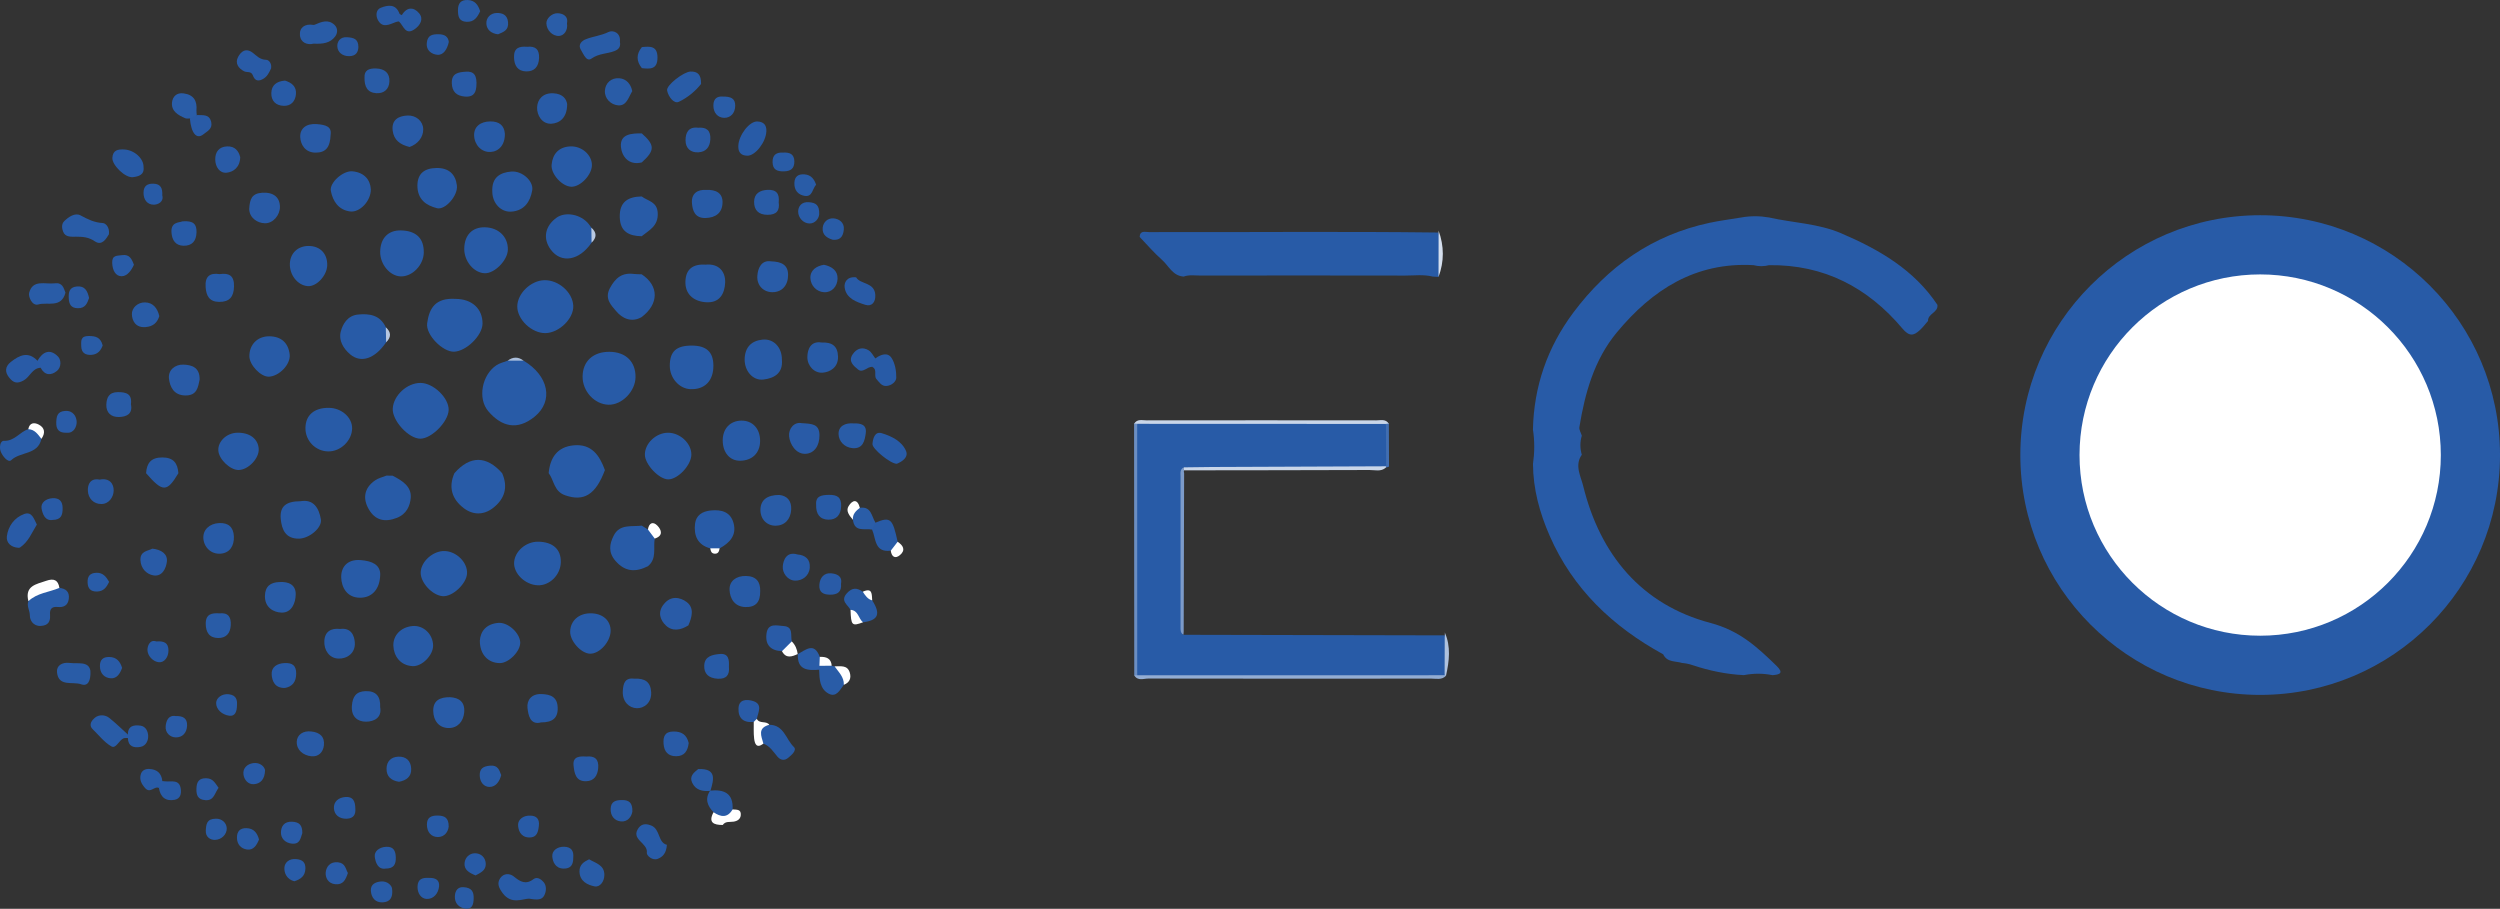 <?xml version="1.0" encoding="UTF-8"?>
<svg id="Layer_1" data-name="Layer 1" xmlns="http://www.w3.org/2000/svg" viewBox="0 0 3134.64 1139.49">
  <rect x="0" y="0" width="3134.64" height="1139.49" fill="#333333" stroke="none"/>
  <defs>
    <style>
      .cls-1 {
        fill: #fff;
      }

      .cls-2 {
        fill: #b9c9e2;
      }

      .cls-3 {
        fill: #295ca7;
      }

      .cls-4 {
        fill: #2a5da8;
      }

      .cls-5 {
        fill: #afc2de;
      }

      .cls-6 {
        fill: #b6c7e1;
      }

      .cls-7 {
        fill: #6b8ec2;
      }

      .cls-8 {
        fill: #295ca8;
      }

      .cls-9 {
        fill: #285ba7;
      }

      .cls-10 {
        fill: #2b5da8;
      }

      .cls-11 {
        fill: #93add3;
      }

      .cls-12 {
        fill: #2a5ca8;
      }

      .cls-13 {
        fill: #c9d6e9;
      }

      .cls-14 {
        fill: #aabedc;
      }

      .cls-15 {
        fill: #416eb1;
      }

      .cls-16 {
        fill: #7c9bca;
      }

      .cls-17 {
        fill: #d5dfee;
      }

      .cls-18 {
        fill: #295ba7;
      }
    </style>
  </defs>
  <path class="cls-9" d="m2198.65,332.47c-72.98-4.07-127.13,30.98-171.4,84.36-28.29,34.11-39.91,75.77-46.93,118.71-.54,3.32,1.96,7.14,3.05,10.73-2.4,7.96-2.37,15.93-.01,23.89-9.4,13.19-1.18,27.29,1.64,38.8,21.18,86.52,73.14,149.26,159.83,172.18,36.53,9.66,58.69,30.43,82.71,53.75,9.46,9.18,3.93,10.97-5.08,11.67-11.98-2.47-23.96-2.37-35.95-.04-22.09-1.11-43.6-5.6-64.47-12.59-4.35-1.46-8.43-2.3-12.82-2.63-8.37-2.66-18.93-.54-23.8-10.87-63.18-34.62-113.21-81.8-142.48-148.88-12.5-28.66-20.62-58.28-20.81-89.76,2.06-14.42,2.17-28.85-.05-43.26,1.17-54.16,18.19-103.04,50.44-146.32,43.35-58.16,99.43-97.61,171.19-112.87,12.99-2.76,26.21-4.44,39.33-6.62,11.71-2.12,23.42-2.06,35.14-.03,30.12,6.83,61.5,7.42,90.53,19.87,47.4,20.34,91.01,45.41,120.51,89.64,1.27,9.76-12.21,10.94-11.75,20.22-3.39,3.85-6.48,8.03-10.24,11.47-7.79,7.14-13.16,8.37-21.84-1.93-43.44-51.57-98.46-80.37-167.21-79.48-6.5,1.69-13.01,1.69-19.51,0Z"/>
  <path class="cls-9" d="m1484.08,346.79c-13.82-.91-18.7-13.62-27.33-21.18-9.95-8.73-18.59-18.97-27.79-28.55.41-8.62,7.14-6.05,11.65-6.04,120.97.29,241.94-.98,362.91.54,4.29,18.54,4.05,37.1.18,55.67-2.42-.14-4.84-.29-7.26-.43-11.49-2.9-23.19-1.24-34.77-1.27-85.47-.18-170.94-.13-256.42-.03-7.06,0-14.25-1.25-21.17,1.3Z"/>
  <path class="cls-9" d="m804.49,397.59c-12.81,7.4-24.53,1.38-31.76-7.27-5.83-6.98-15.14-15.51-8.09-28.84,6.89-13.01,15.31-19.97,30.22-17.99,3.2.42,6.46.31,9.7.44,22.17,14.58,21.49,37.47-.07,53.66Z"/>
  <path class="cls-9" d="m808.58,570.01c-.03-14.12,13.95-27.35,28.96-27.41,15.18-.06,29.48,13.33,29.34,27.49-.12,13.03-16.74,30.87-28.85,30.98-11.6.1-29.42-18.7-29.45-31.06Z"/>
  <path class="cls-9" d="m812.34,709.98c-15.19,7.61-28.53,7.29-40.67-6.77-9.13-10.57-7.57-20.86-2.24-31.52,7.56-15.15,22.57-10.97,35.26-12.64,2.57,1.62,5.14,3.24,7.71,4.85,5.85,1.55,9.79,4.53,8.55,11.4-2.09,11.75,2.96,25.28-8.61,34.68Z"/>
  <path class="cls-9" d="m867.79,433.31c17.98.11,26.54,8.07,26.7,24.82.18,19.18-10.57,30.41-28.55,29.83-14.24-.46-26.16-13.88-26.12-29.39.04-18.04,8.17-25.38,27.97-25.25Z"/>
  <path class="cls-9" d="m884.9,331.82c16.75-1.61,25.01,9.22,24.33,22.78-.65,13.04-6.43,26.2-25.36,24.26-14.98-1.54-24.95-10.6-24.45-25.95.53-16.39,10.37-22.06,25.49-21.09Z"/>
  <path class="cls-9" d="m953.06,553.05c-.11,14.95-9.91,24.56-25.15,24.66-12.93.08-21.78-10.38-21.71-25.66.07-14.52,9.16-24.28,22.95-24.65,14.32-.38,24.03,10.03,23.91,25.65Z"/>
  <path class="cls-9" d="m890.58,687.57c-16.01-4.28-20.83-16.23-19.11-30.81,1.25-10.56,8.93-15.65,19.84-16.72,13.73-1.34,24.89,1.99,28.56,16.23,3.91,15.16-5.16,24.53-17.58,31.31-3.9,2.68-7.8,2.68-11.71,0Z"/>
  <path class="cls-9" d="m980.39,451.2c1.48,16.78-9.55,23.02-23.1,24.69-13.61,1.67-24.23-11.26-23.59-26.35.61-14.41,8.75-22.4,22.47-23.71,14.21-1.37,24.42,10,24.22,25.37Z"/>
  <path class="cls-9" d="m804.53,296.22c-15.82-.36-26.98-5.55-27.44-23.99-.49-19.35,10.53-25.54,27.48-25.92,7.73,5.91,19.53,6.35,20.14,21.05.67,16.16-10.75,21.21-20.18,28.87Z"/>
  <path class="cls-11" d="m1813.07,847.32c-5.27,5.61-12.17,3.55-18.42,3.56-118.27.12-236.55.14-354.82-.08-5.89-.01-13.16,3.43-17.63-3.96,1.88-1.78,4.04-3.12,6.46-4.04,126.06-3.04,252.14-3.38,378.22.11,2.47.9,4.53,2.38,6.19,4.42Z"/>
  <path class="cls-9" d="m953.16,741.41c.2,13.23-5.39,20.14-18.5,19.75-13.96-.42-19.51-11.13-19.91-21.64-.43-11.21,8.58-17.55,20.51-17.34,13.03.23,18.35,7.47,17.9,19.23Z"/>
  <path class="cls-13" d="m1422,531.34c3.88-6.5,10.33-4.25,15.81-4.26,95.94-.13,191.88-.12,287.82,0,5.5,0,11.93-2.13,15.81,4.33-1.96,1.68-4.16,2.95-6.58,3.85-18.61,3.51-37.41,1.67-56.12,1.73-73.75.24-147.49.14-221.24.06-9.67-.01-19.43.82-28.97-1.76-2.42-.91-4.6-2.22-6.54-3.93Z"/>
  <path class="cls-8" d="m966.76,327.68c13.73.38,21.43,4.87,21.4,17.13-.04,12.87-7.51,21.6-19.74,21.56-11.15-.03-19.55-8.43-18.84-20.25.65-10.82,5.7-20.22,17.19-18.44Z"/>
  <path class="cls-7" d="m1422,531.34c1.29-.29,2.58-.26,3.85.08,6.86,7.53,5.85,16.96,5.86,25.94.17,87.79.16,175.58,0,263.36-.02,9,.9,18.4-5.82,25.99l-1.85.15s-1.85-.04-1.85-.04c-.07-105.16-.14-210.33-.21-315.49Z"/>
  <path class="cls-3" d="m976.96,620.6c9.5.88,15.79,6.81,15.06,18.63-.73,11.89-8.06,19.76-19.2,19.94-11.46.19-19.37-8.33-19.35-19.77.03-12.79,8.78-18.76,23.49-18.81Z"/>
  <path class="cls-18" d="m863.08,784.16c-9.28,5.89-19.79,7.91-27.93.33-7.59-7.06-10.98-17.15-2.68-27.07,8.51-10.75,20.05-8.81,28.38-2.67,10.02,7.39,6.78,19.12,2.24,29.41Z"/>
  <path class="cls-9" d="m1029.87,429.44c13.69-.56,20.59,4.58,20.89,17.83.3,13.42-10.02,19.26-19.16,20.01-10.56.87-19.32-8.57-19.29-19.47.03-10.19,4.53-20.48,17.56-18.37Z"/>
  <path class="cls-18" d="m1005.38,530.59c12.76.79,22.07.86,22.13,15.25.05,13.15-6.52,22.74-17.7,23.17-11.7.45-19.47-11.87-20.42-22.08-.84-9.05,6.02-18.36,16-16.34Z"/>
  <path class="cls-9" d="m885.49,238.11c12.39-.5,20.8,3.97,20.47,16.05-.35,12.69-8.49,18.89-21.41,19.2-13.41.32-16.32-9.63-16.96-18.96-.82-12.01,7.31-16.99,17.91-16.28Z"/>
  <path class="cls-9" d="m804.68,203.66c-16.77,4.17-25.16-8.09-26.13-19.66-1.36-16.19,13.57-16.84,26.13-16.77,16.65,14.72,16.65,21.45,0,36.43Z"/>
  <path class="cls-9" d="m964.6,908.8c18.36-.02,20.81,18.23,30.72,27.73,4.33,4.15-2.89,10.28-7.25,13.82-4.69,3.81-9.58,2.76-13.46-1.85-5.13-6.11-9.37-13.15-17.41-16.09-10.33-15.11-8.88-19.72,7.4-23.61Z"/>
  <path class="cls-3" d="m1066.45,764.64c-3.48-6.51-13.33-11.14-4.44-20.94,6.65-7.32,12.7-6.75,19.79-1.78,6.79.52,8.2,6.9,11.82,10.87,10.98,17.14,7.67,25.03-11.54,27.48-9.24-1.18-10.69-10.15-15.63-15.63Z"/>
  <path class="cls-9" d="m1124.5,581.5c-7.63.31-31.05-18.79-30.55-24.79.58-7,2.91-16.22,11.79-13.51,12.15,3.71,25.05,9.92,30.26,22.19,3.4,8.01-4.87,13.42-11.5,16.11Z"/>
  <path class="cls-3" d="m879.05,105.21c-6.53,8.55-16.83,17.27-28.04,22.5-5.94,2.77-13.07-6.44-14.56-14.28-1.26-6.64,20.92-23.54,29.39-23.72,8.78-.19,13.31,3.46,13.21,15.5Z"/>
  <path class="cls-9" d="m960.92,164.49c-.46,13.71-13.91,30.92-23.86,30.74-8.18-.15-11.56-4.42-11.31-12.27.42-13.51,13.91-30.98,23.68-30.65,7.93.27,11.79,4.25,11.5,12.18Z"/>
  <path class="cls-18" d="m1073.46,347.74c5.14,9.06,23.14,5.73,24.04,22.14.48,8.85-4.29,14.95-12.57,12.31-11.05-3.51-23.91-7.9-25.87-21.64-.87-6.15,2.64-14.11,14.4-12.81Z"/>
  <path class="cls-9" d="m1097.69,655.36c19.21-8.21,21.61-4.55,27.82,23.95,1,6.7-2.63,9.85-8.61,11.16-20.74,2.64-18.38-15.21-23.46-26.45-2.21-4.67.53-6.9,4.26-8.65Z"/>
  <path class="cls-12" d="m1033.14,331.99c9.9,2.07,17.38,7.43,17.05,17.47-.31,9.56-7.04,17.44-16.91,16.94-9.51-.48-16.83-8.43-17.15-17.75-.34-9.83,7.5-15.18,17.01-16.66Z"/>
  <path class="cls-9" d="m1000.01,695.24c9.69.79,16.29,5.98,15.3,16.9-.94,10.42-9.7,15.95-18.07,15.91-9.62-.04-16.55-9.67-15.73-18.24.72-7.57,4.67-18.77,18.5-14.57Z"/>
  <path class="cls-9" d="m1097.52,449.37c6.79-4.85,15.39-8.2,20.4-.47,4.43,6.83,6.04,16.51,5.87,24.87-.09,4.53-5.83,9.87-12.53,10.19-6.14.29-8.79-4.83-12.18-8.47-3.95-4.24,1.54-12.02-5.36-15.44-2.2-4.79.39-7.88,3.8-10.67Z"/>
  <path class="cls-3" d="m1070.44,530.88c8.53-.23,16.52,1.28,15.11,12.16-1.22,9.38-3.38,20.02-16.6,18.88-10.13-.87-17.26-8.66-17.52-17.43-.32-10.54,8.67-14.52,19.01-13.61Z"/>
  <path class="cls-18" d="m980.48,816.48c-14.32-.54-21.31-8.08-19.37-22.2,1.87-13.67,13.22-9.77,21.36-9.31,12.71.72,8.5,11.91,10.32,19.26-.05,8.16-3.68,12.71-12.31,12.25Z"/>
  <path class="cls-9" d="m1023.31,632.84c-.77-11.04,6.72-12.18,16.11-12.34,10.22-.17,15.68,2.99,15.26,14.18-.41,10.87-5.72,17.15-16.19,16.92-10.66-.24-15.54-7.28-15.18-18.76Z"/>
  <path class="cls-3" d="m1042.86,834.69c1.13.5,2.31.76,3.55.79,8.56,5.37,18.35,10.12,11.63,23.16-4.88,6.4-9.37,16.27-19.04,11.09-11.2-6-11.62-18.49-11.94-30.01-1.39-2.06-1.21-3.97.55-5.74,5.24-3.28,10.31-2.66,15.25.71Z"/>
  <path class="cls-3" d="m976.38,253.7c1.47,10.42-2.74,15.61-13.88,15.65-11.52.04-17.13-6.04-16.96-16.51.16-9.93,6.89-14.3,16.74-14.79,11.38-.57,15.28,4.99,14.1,15.65Z"/>
  <path class="cls-9" d="m913.96,835.99c1.02,10.21-2.99,15.72-14.27,15.02-10.82-.67-17.24-5.99-16.67-16.8.62-11.73,10.79-13.37,19.48-14.2,11.19-1.07,11.9,7.33,11.46,15.97Z"/>
  <path class="cls-12" d="m875.3,160.14c10.67-.87,15.9,3.45,15.36,14.46-.48,9.92-5.46,15.86-15.05,16.4-9.78.55-16-5.2-16.04-14.99-.04-9.81,3.91-17.34,15.72-15.87Z"/>
  <path class="cls-9" d="m894.66,1018.4c-7.78-8.04-11.14-16.77-4.22-27.1,17.41-1.7,29.26,3.21,28.12,23.6-5.72,16.46-14.01,15.43-23.9,3.5Z"/>
  <path class="cls-18" d="m1054.52,731.81c.91,10.33-4.26,13.96-13.93,13.84-8.65-.1-13.91-3.2-13.24-12.44.64-8.9,5.87-15.15,14.67-14.38,6.28.55,14.51,2.94,12.49,12.97Z"/>
  <path class="cls-4" d="m1027.42,834.87c-.12,1.62-.24,3.23-.36,4.85-14.65,1.21-27.75.34-26.64-19.73l-.2.25c10.02-5.34,20.65-15.62,27.68,3.39,2.61,3.87,2.52,7.62-.49,11.24Z"/>
  <path class="cls-4" d="m905.8,121.07c10.57-.17,16.24,2.23,16.05,11.73-.18,9.21-5.93,15.02-13.76,14.95-7.91-.08-13.55-6.07-13.62-15.29-.07-9.65,5.77-11.8,11.32-11.38Z"/>
  <path class="cls-3" d="m1097.52,449.37c-1.27,3.56-2.53,7.12-3.8,10.67-6.37-.62-11.77,8.28-17.91,3.2-5.43-4.49-12.69-10.09-6.65-19.01,5.05-7.45,12.28-9.72,20.07-4.94,3.5,2.15,5.57,6.65,8.28,10.08Z"/>
  <path class="cls-3" d="m890.74,991.64c-9.6.85-18.43-.63-22.91-10.36-3.68-7.98,2.12-12.59,7.56-16.96,23.27-1.08,19.8,12.84,15.35,27.32Z"/>
  <path class="cls-4" d="m1097.69,655.36c-1.42,2.88-2.84,5.77-4.26,8.65-9.19-1.75-22.08,3.75-23.97-12.25-2.52-8.13-2.14-14.6,8.68-15.03,14.49-2.15,14.61,10.76,19.55,18.63Z"/>
  <path class="cls-3" d="m804.83,85.44c-7.18-8.79-7.12-17.59,0-26.38,10.1-.94,19.58-1.91,19.56,13.2-.02,15.04-9.35,14.29-19.55,13.19Z"/>
  <path class="cls-18" d="m945.1,905.15c-12.87,1.43-19.74-4.64-19.11-17.27.56-11.25,10.23-11.09,17.3-9.18,13.71,3.7,7.41,14.08,5.67,22.6-.59,1.98-1.88,3.26-3.86,3.85Z"/>
  <path class="cls-8" d="m1027.16,268.77c-.41,5.14-5.04,11.59-12.23,11.46-7.73-.15-14.11-7.26-14.14-14.87-.03-6.39,4.04-12.6,13.47-11.83,8.47.68,13.37,3.35,12.9,15.25Z"/>
  <path class="cls-3" d="m1023.26,231.61c-4.74,5.17-4.49,15.54-14.18,14.02-8.45-1.33-13.38-7.07-13.04-16.27.3-8.33,5.13-11.34,12.8-10.72,8.17.66,12.11,6.02,14.43,12.97Z"/>
  <path class="cls-3" d="m981.85,191.32c8.03-.47,14.07,1.62,14.16,11.17.09,8.96-4.7,12.25-13.3,12.38-8.27.12-13.78-2.01-14.02-11.4-.24-9.18,4.61-12.62,13.16-12.15Z"/>
  <path class="cls-3" d="m1044.1,300.6c-6.46-1.96-13.51-5.69-12.56-15.1.7-6.88,6.16-12.06,13.12-11.72,7.53.37,14.05,5.37,13.38,13.52-.52,6.38-2.44,14.39-13.94,13.31Z"/>
  <path class="cls-1" d="m894.66,1018.4c9.03,6.11,17.39,7.61,23.9-3.5,4.84.42,10.95-.58,10.27,7.2-.45,5.03-4.23,7.35-8.95,8.12-4.76.77-10.24-.86-13.68,4.19-11.24-.01-18.54-2.86-11.54-16.01Z"/>
  <path class="cls-1" d="m945.1,905.15c1.29-1.28,2.57-2.57,3.86-3.85,3.18,6.74,11.86,2.04,15.65,7.51-15.12,3.9-10.08,14.12-7.4,23.61-8.67,6.54-10.85.2-11.64-6.45-.82-6.86-.37-13.87-.47-20.81Z"/>
  <path class="cls-1" d="m1058.05,858.64c.37-9.85-6.65-16-11.63-23.16,7.37.23,16.06-2.09,19.08,7.89,2.1,6.94-.25,12.48-7.44,15.28Z"/>
  <path class="cls-1" d="m820.95,675.3c-2.85-3.8-5.7-7.6-8.55-11.4,1.29-8.23,6.3-10.53,11.86-4.84,5.41,5.55,7.44,12.8-3.3,16.24Z"/>
  <path class="cls-1" d="m1078.14,636.73c-4.94,3.83-9.38,7.95-8.68,15.03-4.18-5.05-9.36-10.89-5.42-17.2,4.81-7.73,11.1-9.55,14.11,2.18Z"/>
  <path class="cls-1" d="m1116.9,690.46c2.87-3.72,5.74-7.44,8.61-11.16,6.94,4.56,10.34,10.48,2.91,16.71-6.04,5.06-10.47,2.16-11.52-5.54Z"/>
  <path class="cls-1" d="m980.48,816.48c4.1-4.08,8.2-8.17,12.31-12.25,4.44,4.43,6.67,9.88,7.45,16.01,0,0,.2-.24.2-.24-7.44,3.31-14.81,6.25-19.95-3.51Z"/>
  <path class="cls-17" d="m1803.78,293.16c0-1.34,0-2.68-.01-4.03,7.07,19.37,7.18,38.73-.06,58.08.03-18.02.05-36.04.08-54.06Z"/>
  <path class="cls-15" d="m1737.77,531.55c1.21-.42,2.43-.47,3.67-.15.06,17.9.13,35.8.19,53.7-1.33.42-2.66.83-3.99,1.25-.78-.91-1.56-1.82-2.35-2.72-3.82-17.58-6.82-35.12,2.49-52.07Z"/>
  <path class="cls-1" d="m1066.45,764.64c9.83.59,9.84,11,15.63,15.63-13.85,5.17-15.01,4.01-15.63-15.63Z"/>
  <path class="cls-5" d="m1811.48,796.66c.24-1.24.26-2.49.05-3.73,7.97,17.92,5.55,36.13,1.55,54.39,0,0-1.73-.67-1.73-.67-7.77-16.68-7.86-33.35.13-49.99Z"/>
  <path class="cls-1" d="m1027.42,834.87l.49-11.24c7.96-.34,14.17,1.69,14.95,11.05-5.15.06-10.29.12-15.44.18Z"/>
  <path class="cls-1" d="m1093.63,752.8c-5.88-1.52-8.79-6.26-11.82-10.87,12.55-5.73,11.15,3.69,11.82,10.87Z"/>
  <path class="cls-1" d="m890.58,687.57c3.9,0,7.8,0,11.71,0-.6,3.89-1.84,7.22-6.75,6.62-3.84-.47-4.42-3.58-4.96-6.63Z"/>
  <path class="cls-9" d="m687.96,593.21c1.81-19.49,10.83-32.97,31.53-34.85,22.41-2.04,32.33,12.74,38.98,31.07-11.61,31.07-26.54,39.83-50.05,31.5-13.95-4.94-13.59-18.59-20.46-27.72Z"/>
  <path class="cls-9" d="m569.75,593.33c19.52-22.26,40.21-22.26,59.87,0,7.76,17.66,3.1,32.48-11.6,43.75-11.65,8.93-25.01,8.84-36.56.05-14.69-11.17-19.47-26.08-11.71-43.8Z"/>
  <path class="cls-9" d="m703.18,705c-.37,15.92-14,29.47-29.02,28.86-15.92-.65-30.55-15.02-29.52-29,1.02-13.92,15.08-25.86,30.18-25.64,18.51.27,28.75,9.58,28.37,25.79Z"/>
  <path class="cls-9" d="m557.53,690.93c15.01.44,28.88,14.39,28.08,28.24-.75,12.98-18.4,29.34-30.58,28.35-13.14-1.06-28.06-17.31-27.55-29.99.56-13.74,15.57-27.02,30.05-26.6Z"/>
  <path class="cls-9" d="m484.5,596.34c2.6.04,5.21.07,7.81.11,11.67,6.03,23.91,13.34,22.69,27.8-.83,9.9-5.08,20.29-17.57,25.14-15.4,5.97-27.07,2.63-34.85-10.53-8.08-13.66-6.11-27.1,7.89-36.64,4.1-2.8,9.32-3.96,14.03-5.87Z"/>
  <path class="cls-9" d="m740.16,768.99c15.24-.14,25.63,8.84,25.48,22.03-.15,13.75-14.05,29.06-25.97,28.61-11.26-.42-25.11-16-24.76-27.85.39-13.43,10.62-22.65,25.26-22.79Z"/>
  <path class="cls-9" d="m601.65,803.29c.77-11.87,8.16-20.92,22.91-22.27,12.26-1.12,27.04,12.38,27.71,24.2.63,11.04-14.27,26.3-25.59,26.21-14.62-.12-25.08-10.73-25.03-28.14Z"/>
  <path class="cls-9" d="m543.06,809.39c.15,12.1-13.96,26.59-25.89,25.85-15.67-.98-23.47-13.03-23.95-25.48-.5-12.98,9.26-23.27,23.64-24.77,14.1-1.47,26.02,10.28,26.2,24.4Z"/>
  <path class="cls-9" d="m376.74,628.46c16.33-2.85,23.14,8.4,25.59,22.65,1.83,10.65-14.57,24-27.27,24.27-17.03.36-21.79-11.41-23.04-24.7-1.46-15.55,6.3-22.14,24.73-22.22Z"/>
  <path class="cls-9" d="m476.75,719.55c-.1,19.56-10.63,29.97-25.37,29.91-16.63-.06-23.08-13.35-23.54-25.09-.5-12.6,7.01-23.46,24.34-22.1,15.03,1.18,24.14,6.15,24.57,17.28Z"/>
  <path class="cls-3" d="m74.5,737.11c8.32.97,12.92,5.05,11.73,13.98-1.08,8.12-6.51,10.68-13.72,9.98-7.77-.75-10.35,2.63-9.77,9.97.66,8.27-2.33,13.33-11.73,13.78-9.63.47-13.63-7.54-13.57-12.97.07-6.28-4.25-11.89-1.83-18.08,7.96-17.23,22.51-19.08,38.9-16.67Z"/>
  <path class="cls-9" d="m663.42,1126.78c-7.72-.04-22.17,7.94-33.11-6.86-4.86-6.58-7.53-12.34-3.09-18.86,4.25-6.24,11.81-6.33,17.07-2.03,7.98,6.52,14.88,10.66,24.63,3.28,5.21-3.95,10.81,1.36,13.07,4.23,3.34,4.24,3.18,11.12.29,16.45-2.83,5.23-8.16,5.68-18.87,3.79Z"/>
  <path class="cls-8" d="m564.39,874.18c11.11.67,18.76,5.78,17.65,18.94-.98,11.65-8.33,19.72-19.27,19.73-12.23.02-19.36-9.01-19.56-21.42-.21-13.27,8.46-17.34,21.17-17.25Z"/>
  <path class="cls-3" d="m350.44,729.8c11.36-.7,20.45,3.31,20.35,15.31-.09,11.05-5.2,23.43-17.88,23.01-10.29-.34-21.02-6.73-20.73-20.92.25-12.15,7.03-17.07,18.25-17.39Z"/>
  <path class="cls-9" d="m293.27,672.47c.47,11.87-5.07,20.74-16.39,21.74-12.31,1.08-21.28-8.21-21.91-19.37-.59-10.62,7.7-18.37,19.65-18.98,11.52-.58,18.03,4.85,18.65,16.61Z"/>
  <path class="cls-9" d="m426.4,788.64c13.73-1.88,18.01,8.03,18.52,17.39.71,12.94-9.89,20.32-20.96,19.73-10.93-.58-17.84-10.31-17.3-21.94.56-12.12,8.61-16.51,19.74-15.19Z"/>
  <path class="cls-9" d="m476.66,886.65c2.53,13.14-7.59,18.24-17.78,18.24-10.6,0-18.69-6.31-17.67-19.86.87-11.5,5.29-18.15,17.24-18.43,12.92-.31,18.84,6.26,18.22,20.05Z"/>
  <path class="cls-9" d="m183.18,593.35c.79-12.68,6.13-19.75,20.24-19.78,14.18-.04,19.33,7.24,20.26,19.78-14.4,24.02-19.64,24.02-40.5,0Z"/>
  <path class="cls-9" d="m678.53,905.77c-14.08,3.9-16.22-9.81-17.14-18.22-.99-9.11,4.56-17.8,17.54-17.32,12.02.44,19.89,3.87,20.33,17.16.43,13.18-6.76,18.38-20.73,18.39Z"/>
  <path class="cls-9" d="m795.74,850.95c12.67-.56,20.1,3.9,20.74,17.17.63,13.11-8.98,20.18-18.11,19.88-9.24-.31-18.02-7.89-17.48-21.01.44-10.86,3.1-17.58,14.85-16.03Z"/>
  <path class="cls-18" d="m46.21,657.72c-6.2,9.94-10.5,21.66-21.12,28.76-.49.33-1.24.4-1.86.36-9.17-.48-15.64-6.1-14.62-14.39,1.58-12.77,9.44-23.45,21.72-27.95,9.86-3.61,12.29,6.44,15.87,13.22Z"/>
  <path class="cls-3" d="m160.33,925.36c-1.9.13-4.06-.27-5.67.49-5.66,2.67-9.24,13.22-14.92,10.04-8.97-5.03-15.71-14.04-23.35-21.4-6.33-6.1-.31-12.18,2.72-14.66,4.73-3.87,12.44-4.01,17.88.31,8.16,6.48,15.6,13.85,23.34,20.85,1.04,1.46.99,2.92,0,4.38Z"/>
  <path class="cls-9" d="m836.16,1059.27c-.61,10.72-5.44,15.28-11.47,17.61-6.77,2.62-14.12-4.31-13.66-7.55,1.82-12.67-21.18-16.55-10.17-31.45,4.53-6.13,11.43-4.56,15.64-2.83,11.7,4.8,8.24,21.45,19.67,24.22Z"/>
  <path class="cls-3" d="m113.33,840.78c.79,12.8-3.09,20.23-11.53,17.22-10.59-3.78-28.49,3.62-30.34-15.07-.8-8.09,5.99-12.89,15.79-11.7,10.81,1.31,23.65-2.5,26.08,9.55Z"/>
  <path class="cls-18" d="m191,687.92c11.37,1.18,19.26,6.77,18.26,16.1-.89,8.31-5.75,19.33-16.92,17.42-8.61-1.47-15.74-8.62-16.24-19.03-.55-11.69,9.75-11.58,14.9-14.48Z"/>
  <path class="cls-18" d="m390.5,917.2c10.47,1.07,16.88,6.61,15.62,17.51-.97,8.4-6.72,14.45-15.64,13.55-10.45-1.05-18.81-8.01-18.4-18.3.35-8.76,8.16-14.14,18.41-12.77Z"/>
  <path class="cls-3" d="m275.04,769.05c11.23-1.19,14.94,4.68,14.28,15.17-.64,10.12-6.01,15.86-15.77,15.76-11.11-.12-15.55-7.21-15.59-17.96-.05-12.12,7.54-13.59,17.08-12.97Z"/>
  <path class="cls-18" d="m735.24,948.59c10.44-1.04,15.77,3.22,14.82,14.43-.81,9.59-5.2,16.23-15.14,16.54-13.34.42-14.84-10.75-15.78-19.9-1.16-11.22,7.61-11.62,16.11-11.07Z"/>
  <path class="cls-18" d="m124.95,601.39c11.59-2.41,17.85,4.46,17.58,13.94-.22,7.78-5.69,16.5-15.31,16.63-9.92.13-16.57-7.11-17.03-16.49-.42-8.52,3.43-16.35,14.76-14.08Z"/>
  <path class="cls-18" d="m863.52,931.65c-1.08,9.91-5.4,16.49-15.63,16.56-10.02.07-15.21-5.68-15.87-15.6-.59-8.86,1.32-15.23,12.27-15.41,10.75-.18,16.92,4.43,19.23,14.45Z"/>
  <path class="cls-9" d="m357.36,862.58c-12.95.37-16.05-8.79-16.7-16.41-.81-9.61,6.43-14.34,16.21-14.78,9.43-.43,14.53,2.77,14.52,13.12-.01,10.98-5.33,16.45-14.03,18.07Z"/>
  <path class="cls-3" d="m738.64,1077.42c8.45,4.99,19.15,7.1,19.15,19.61,0,8.4-5.67,15.67-12.23,14.36-8.66-1.73-18.77-6.28-18.97-18.69-.14-8.61,5.62-12.19,12.05-15.28Z"/>
  <path class="cls-9" d="m500.28,980.24c-9.76-1.52-15.79-6.53-15.62-16.55.15-9.06,5.71-14.5,14.54-14.94,9.89-.48,15.94,5.08,16.37,15.03.44,10.23-6.15,14.73-15.29,16.46Z"/>
  <path class="cls-3" d="m792.9,1017.52c-1.04,6.49-5.77,13.13-14.23,12.43-7.85-.65-13.33-6.63-13.01-15.79.33-9.54,6.56-10.96,14.35-11.03,8.6-.08,13.25,3.41,12.89,14.39Z"/>
  <path class="cls-12" d="m379.07,1044.6c-2.23,5.67-2.49,14.5-13.45,13.15-8.07-.99-13.38-6.52-13.34-13.76.05-7.65,3.78-14.2,14.14-13.68,9.06.45,12.74,4.5,12.65,14.29Z"/>
  <path class="cls-9" d="m445.57,1014.8c.31,5.36-1.43,11.52-11.04,11.77-9.1.24-15.32-4.86-15.85-12.96-.55-8.37,5.6-13.65,14.47-14.28,9.25-.65,12.39,4.65,12.42,15.47Z"/>
  <path class="cls-9" d="m562.59,1036.27c-.62,6.69-5.25,13.32-13.68,13.26-8.28-.06-13.47-6.22-13.62-15.23-.15-9.27,5.16-11.84,13.54-11.7,8.13.14,13.81,2.3,13.76,13.67Z"/>
  <path class="cls-12" d="m220.19,897.81c8.76-.18,14.69,2.32,14.4,11.86-.28,9.14-5.76,15.06-14.18,14.93-7.38-.11-13.46-6.1-12.69-14.03.64-6.61,3.26-14.14,12.47-12.76Z"/>
  <path class="cls-18" d="m66,651.93c-9.81,1.58-12.76-8.06-13.88-14.33-1.3-7.29,5.57-12.44,13.56-12.92,8.76-.52,12.93,3.8,12.85,12.89-.07,8.1-1.68,14.19-12.53,14.36Z"/>
  <path class="cls-12" d="m436.21,1094.65c-2.87,8.42-5.87,15.11-16.07,14-9.13-.99-12.21-8.71-11.78-14.39.54-7.13,5.21-14.15,15.48-13.06,9.26.98,9.51,8.55,12.38,13.45Z"/>
  <path class="cls-3" d="m483.26,1089.11c-9.77,1.36-12.46-8.38-13.33-14.66-1-7.21,5.9-12.16,13.95-12.67,9.49-.6,12.21,4.96,12.4,13.36.19,8.38-2.23,13.99-13.02,13.96Z"/>
  <path class="cls-12" d="m274.06,987.82c-5.13,6.88-5.68,16.27-16.51,15.47-9.69-.71-11.45-6.26-11.25-14.39.2-8.49,3.12-13.44,12.59-13.09,8.82.33,11.23,6.98,15.17,12Z"/>
  <path class="cls-3" d="m718.8,1075.01c.07,9.02-2.83,14.33-12.38,14.08-10.33-.27-13.57-9.01-13.93-15.52-.38-6.91,6.16-12.06,14.72-11.88,9.54.2,12.21,5.62,11.6,13.32Z"/>
  <path class="cls-8" d="m160.33,925.36c0-1.46,0-2.92,0-4.38.03-11.02,7.37-12.18,15.7-11.15,7.01.86,9.52,7.72,9.76,12.51.29,5.61-2.33,12.81-9.61,14.14-8.42,1.54-15.49-.42-15.85-11.11Z"/>
  <path class="cls-18" d="m153.09,837.42c-2.46,7.06-6.56,13.62-14.22,13.07-8.05-.58-13.57-6.14-13.59-15.35-.02-8.04,4.05-11.55,11.83-11.38,9.01.19,13.5,5.53,15.99,13.66Z"/>
  <path class="cls-8" d="m369.03,1104.98c-9.1-2.3-12.86-9.95-12.44-17.03.39-6.65,6.06-11.58,14.84-10.78,8.01.73,11.7,4.17,11.5,11.99-.24,9.09-5.9,13.37-13.9,15.82Z"/>
  <path class="cls-3" d="m324.79,1052.64c-2.99,7.22-7.04,13.78-15.24,12.51-7.31-1.13-12.47-6.43-12.45-14.92.02-7.98,4.03-12.06,11.97-11.85,9.25.25,13.46,6.1,15.71,14.25Z"/>
  <path class="cls-9" d="m665.09,1022.69c7.92.09,11.47,4.71,10.6,12.4-.86,7.67-2.06,15.55-13,14.93-10.26-.58-13.05-9.65-13.09-15.95-.04-6.58,6.76-11.9,15.5-11.38Z"/>
  <path class="cls-9" d="m537.98,1100.75c7.37-.2,13.42,2.17,12.57,10.62-.9,8.91-6.95,16.17-15.63,15.77-6.85-.31-11.6-7.04-11.4-15.42.24-10.01,6.54-11.38,14.47-10.97Z"/>
  <path class="cls-3" d="m491.5,1113.53c2.18,15.66-6.16,17.71-12.23,17.9-8.37.26-13.77-5.58-14.27-14.69-.48-8.77,6.98-10.89,12.36-11.47,8.74-.95,13.52,5.32,14.13,8.26Z"/>
  <path class="cls-3" d="m628.42,971.9c-1.98,7.77-6.65,14.74-14.44,14.81-7.12.06-12.23-5.89-12.47-14.19-.27-9.15,4.63-11.74,13.08-12.5,9.57-.86,11.47,5.32,13.83,11.89Z"/>
  <path class="cls-3" d="m297.14,884.26c-.11,8.3-2.51,14.16-9.81,13.14-8.75-1.23-16.45-7.77-16.31-16.09.1-6.08,7.13-11.82,15.83-10.83,9.81,1.12,10.73,7.74,10.29,13.78Z"/>
  <path class="cls-4" d="m270.47,1026.56c7.41-.44,13.58,4.96,13.83,11.94.28,7.81-6.69,14.35-14.61,14.6-5.66.18-12.2-3.22-11.66-11.97.48-7.73,1.25-14.49,12.44-14.58Z"/>
  <path class="cls-18" d="m332.37,965.46c-.32,11.71-5.66,17.22-14.06,17.81-7.11.5-12.03-5.34-13.01-11.91-1.24-8.37,4.99-13.54,12.21-14.52,7.17-.97,13.27,2.83,14.85,8.62Z"/>
  <path class="cls-9" d="m199.27,988c-5.68-2.95-10.75,7.57-17.36.08-4.8-5.43-7.26-10.73-5.35-17.3,1.36-4.65,5.39-6.87,10.6-6.62,9.83.47,15.32,5.4,16.39,15.21,2.22,4.68-.57,6.88-4.27,8.64Z"/>
  <path class="cls-9" d="m596.28,1097.64c-8.25-3.32-14.58-7.18-13.79-15.54.65-6.98,6.13-12.17,12.92-12.23,7.82-.07,13.55,5.58,13.68,13.46.14,8.3-7.06,11.23-12.81,14.32Z"/>
  <path class="cls-9" d="m196.07,804.29c9.68-.77,15.15,1.68,15.15,11.4,0,8.49-5.34,15.19-11.88,14.67-6.96-.55-14.4-7.62-14.46-15.47-.03-4.79,2.9-13.58,11.18-10.6Z"/>
  <path class="cls-9" d="m199.27,988c1.42-2.88,2.85-5.76,4.27-8.64,1.27.12,2.54.22,3.81.35,7.68.77,17.67-3,19.35,9.66.84,6.32-.81,12.13-7.56,13.45-11.48,2.25-18.09-3.39-19.88-14.82Z"/>
  <path class="cls-3" d="m580.92,1112.39c11.15.51,13.2,6.28,12.99,14.38-.18,7.21-2.02,13.78-10.31,12.57-7.91-1.15-13.75-6.52-13.27-15.77.4-7.69,4.5-11.59,10.58-11.18Z"/>
  <path class="cls-1" d="m74.5,737.11c-12.96,5.56-28,6.29-38.9,16.67-4.84-19.35,9.84-21.2,22.41-25.56,9.38-3.25,14.85-1.22,16.49,8.9Z"/>
  <path class="cls-8" d="m136.84,729.59c-3.12,6.55-6.84,11.89-15.11,12.1-7.95.2-11.64-3.58-11.9-11.34-.26-7.65,2.76-11.87,10.94-12.16,8.38-.3,12.29,4.96,16.08,11.4Z"/>
  <path class="cls-9" d="m656.52,452.24c31.46,18.8,37.94,50.55,13.81,70.21-21.87,17.82-41.64,12.37-58-6.72-13.8-16.11-8.06-45.81,10.2-57.82,4.13-2.72,9.32-3.83,14.02-5.68,6.66-2,13.31-2,19.97,0Z"/>
  <path class="cls-9" d="m562.53,514.21c-.57,14.73-21.32,35.73-35.41,35.84-14.7.11-35.57-22.7-34.66-37.87.99-16.46,17.89-32.03,34.78-32.04,16.19-.01,35.88,19,35.3,34.08Z"/>
  <path class="cls-9" d="m764.04,441.11c20.45.1,32.99,12.21,32.82,31.7-.16,17.9-17.12,35.19-34.01,34.65-17.56-.56-32.54-16.96-32.36-35.43.18-19.02,13.2-31.01,33.55-30.91Z"/>
  <path class="cls-9" d="m571.34,374.76c20.53.15,33.82,12.41,33.68,31.08-.11,14.72-20.38,34.67-35.71,35.14-14.06.44-35.68-21.06-33.72-35.61,2.64-19.57,10.83-32.19,35.74-30.62Z"/>
  <path class="cls-9" d="m683.92,417.68c-17.19.25-35.49-17.14-35.33-33.57.16-16.08,16.86-32.29,33.78-32.78,17.9-.51,35.69,15.18,36.43,32.12.69,15.91-17.72,33.97-34.88,34.22Z"/>
  <path class="cls-9" d="m411.7,566.02c-16.03-.14-28.92-13.33-28.72-29.39.19-16.14,10.95-25.4,29.37-25.26,16,.12,29.54,12.22,29.16,26.06-.42,15.25-14.47,28.72-29.81,28.59Z"/>
  <path class="cls-9" d="m484.15,429.21c-14.09,20.67-31.53,26.59-45.16,15.03-8.62-7.32-14.49-17.51-11.8-28.17,2.53-10.04,8.77-20.32,21.42-21.65,14.61-1.54,28,.59,35.14,15.96,4.39,6.18,3.61,12.48.4,18.82Z"/>
  <path class="cls-9" d="m741.77,304.26c-15.43,22.6-38.03,26.47-51.16,8.77-10.17-13.71-7.48-29.23,6.9-39.85,11.27-8.32,30.98-4.57,40.71,7.77,1.14,1.45,2.17,3,3.25,4.5,4.29,6.2,3.7,12.49.3,18.81Z"/>
  <path class="cls-9" d="m531.36,316.85c-.3,15.62-14.56,30.23-29,29.71-13.65-.49-25.93-15.31-25.67-30.97.28-16.94,10.03-26.99,25.9-26.69,19.24.37,29.12,9.96,28.77,27.95Z"/>
  <path class="cls-9" d="m607.78,284.99c17.35.26,29.41,11.99,28.99,28.2-.34,13.34-16.78,29.95-29.11,29.41-13.69-.59-25.78-15.2-25.55-30.86.25-16.9,9.93-26.99,25.67-26.75Z"/>
  <path class="cls-9" d="m617.28,240.63c-1.01-18.47,10.04-24.39,23.86-25.53,13.62-1.13,28.18,12.03,26.17,23.63-2.4,13.89-9.7,25.23-25.68,26.6-13.57,1.17-24.13-10.6-24.35-24.7Z"/>
  <path class="cls-9" d="m312.7,446.92c-.24-14.7,9.99-25.31,24.85-25.26,14.95.06,23.9,8.12,25.65,22.61,1.51,12.57-13.28,27.6-26.12,28.03-9.96.34-24.21-14.5-24.38-25.39Z"/>
  <path class="cls-9" d="m523.36,232.26c.31-14.12,8.07-21.29,23.79-21.61,15.64-.32,24.05,7.87,25.74,21.92,1.54,12.72-14.74,31.09-24.91,28.49-13.36-3.42-24.73-10.68-24.62-28.79Z"/>
  <path class="cls-9" d="m716.49,234.15c-11.42-.18-25.93-15.55-24.84-27.63,1.24-13.77,9.28-22.35,23.45-22.95,14.64-.62,27.24,10.93,27.08,23.63-.15,12.18-14.4,27.13-25.7,26.95Z"/>
  <path class="cls-9" d="m464.98,237.49c.04,14.84-14.04,29.16-25.89,27.66-14.53-1.84-21.71-12.65-24.24-25.72-2-10.35,15.37-25.84,27.27-24.62,14.79,1.51,22.23,10.75,22.86,22.68Z"/>
  <path class="cls-9" d="m410.3,332.4c-.18,12.97-13.31,27.17-24.37,26.37-12.7-.92-23.06-13.98-22.48-28.36.53-13.06,10.07-22.02,23.45-22.01,14.39,0,23.6,9.46,23.4,24Z"/>
  <path class="cls-9" d="m299.29,589.31c-10.57.21-24.89-13.45-25.53-24.36-.67-11.49,10.32-21.97,23.45-22.35,15.76-.45,26.4,7.49,27.18,20.27.71,11.77-12.98,26.19-25.1,26.44Z"/>
  <path class="cls-3" d="m136.59,293.73c-3.36,5.53-8.71,14.95-17.61,8.89-7.92-5.39-15.12-5.82-23.36-5.84-6.45-.02-13.74,1-16.58-6.57-1.49-3.95-2.13-9.33,1.46-12.88,5.63-5.57,13.77-10.94,20.46-7.28,9.06,4.95,17.37,9.01,27.94,9.62,3.72.22,8.76,5.51,7.69,14.05Z"/>
  <path class="cls-3" d="m51.91,550.25c-4.22,20.31-26.42,15.79-37.89,26.74-3.82,3.65-10.92-5.05-13.17-10.99-1.83-4.83-.76-13.43,3.98-13.25,13.45.52,19.87-11.18,30.64-14.64,11.17-3.66,15.14,2.45,16.44,12.14Z"/>
  <path class="cls-18" d="m250.3,476.03c-2.01,8.96-2.83,20.24-18.32,19.82-14.14-.38-19-10.91-20.14-21.27-1.17-10.64,7.78-17.74,18.06-17.4,9.84.32,20.78,2.94,20.4,18.85Z"/>
  <path class="cls-9" d="m633.03,167.67c.26,13.93-7.5,22.2-17.7,22.85-11.72.74-20.46-8.98-20.85-20.53-.39-11.45,8.19-17.55,20.07-17.74,11.67-.19,17.81,5.36,18.47,15.42Z"/>
  <path class="cls-18" d="m312.45,262.26c.71-12.53,3.19-19.82,16.51-20.61,14.14-.84,21.99,5.91,22.04,17.79.04,10.1-8.3,20.66-18.79,20.5-9.59-.14-19.37-6.82-19.75-17.68Z"/>
  <path class="cls-18" d="m513.52,184.3c-12.1-2.99-19.68-8.84-21.15-20.49-1.74-13.88,7.75-18.51,18.64-18.97,10.83-.46,19.52,7.18,19.66,17.22.14,10.1-6.95,18.69-17.16,22.24Z"/>
  <path class="cls-3" d="m777.27,52.41c1.17,6.02-1.2,9.47-6.98,11.66-9.3,3.52-19.45,2.86-28.55,9.31-6.39,4.53-9.78-5.09-13.13-10.47-4.85-7.78,1.95-12.14,5.95-13.73,9.1-3.64,18.97-4.43,28.3-9.01,5.95-2.92,15.73.93,14.41,12.25Z"/>
  <path class="cls-9" d="m711.13,130.61c-.04,17.94-10.2,23.91-19.75,24.5-11.56.71-18.41-10.58-17.93-20.67.47-9.91,7.33-18.08,20.22-17.49,12.39.57,16.6,7.56,17.47,13.65Z"/>
  <path class="cls-18" d="m414.56,168.74c-.59,15.55-5.66,22.63-18.76,22.64-13.35.01-19.01-10.42-19.37-19.56-.42-10.63,7.42-17.21,20.66-16.21,11.71.88,18.89,3.31,17.47,13.13Z"/>
  <path class="cls-9" d="m275.36,343.71c11.91-1.71,18.4,1.85,18.07,15.51-.32,13.03-5.73,19.41-18.58,19.31-12.39-.1-16.34-7.62-17.04-18.86-.82-13.19,5.23-17.82,17.55-15.96Z"/>
  <path class="cls-3" d="m393.36,54.71c-8.08,2.04-16.48-1.09-17.29-10.68-.79-9.51,6.3-14.5,16.5-12.83.62.1,1.35.08,1.92-.16,8.33-3.57,16.89-7.39,24.87.13,4.21,3.97,4.2,9.95,1.12,14.26-6.19,8.66-15.79,9.91-27.12,9.29Z"/>
  <path class="cls-9" d="m179.97,209.47c1.33,10.09-6.78,11.82-13.18,12.67-9.79,1.3-26.39-15.25-25.9-24.11.54-9.97,7.17-11.04,14.94-10.61,12.75.71,24.5,11.47,24.15,22.05Z"/>
  <path class="cls-18" d="m339.9,85.76c-2.46,4.98-4.42,10.33-10.8,13.65-6.91,3.6-10.17.06-11.91-4.61-2.27-6.1-7.29-3.58-10.85-5.33-7.37-3.62-12.03-10.26-7.79-18.1,3.65-6.74,9.61-11.93,18.57-5.05,4.77,3.67,8.95,8.51,16.42,8.63,3.86.06,7.39,4.84,6.36,10.81Z"/>
  <path class="cls-3" d="m82.09,367.01c-5.21,19.76-22.5,11.36-34.07,14.74-7.84,2.29-12.68-9.99-11.51-14.48,4.55-17.43,20.32-10.51,32.16-12.04,9.7-1.26,11.23,6,13.41,11.78Z"/>
  <path class="cls-18" d="m50.95,461.14c-10.57.39-13.26,11.44-21.36,15.9-8.56,4.71-13.02,2.61-17.94-3.41-5.89-7.2-5.36-14.12,2.08-19.93,10.7-8.36,21.67-13.61,33.27-1.33,3.81,1.8,6.08,4.29,3.96,8.77Z"/>
  <path class="cls-3" d="m792.78,114.22c-4.58,7.52-7.09,18.81-17.73,17.89-9.12-.79-17.1-8.44-16.6-18.28.48-9.54,7.81-16.52,18.04-15.72,8.88.7,14.4,7.15,16.29,16.11Z"/>
  <path class="cls-3" d="m164.17,506.92c2.47,12.07-5.37,15.74-15.18,15.95-9.64.21-15.97-5.4-15.67-15.36.26-8.63,3.1-15.8,14.44-15.85,10.74-.04,17.99,2.2,16.42,15.25Z"/>
  <path class="cls-18" d="m597.26,108.8c-.62,4.11-1.15,13.36-14.27,12.3-10.68-.86-16.22-6.18-16.5-16.96-.33-12.64,8.72-13.65,17.83-14.26,9.86-.66,14.2,4.33,12.94,18.92Z"/>
  <path class="cls-9" d="m660.87,58.67c10.33-1.11,15.49,3,15.05,14.03-.43,10.82-5.77,17.1-16.24,16.83-10.72-.27-14.99-7.5-15.18-17.95-.21-11.87,6.89-13.65,16.37-12.92Z"/>
  <path class="cls-9" d="m228.85,277.53c13.98-1.11,17.76,3.78,17.57,13.57-.22,11.13-5.68,17.26-16.37,17.03-9.85-.21-14.32-6.87-15.03-16.54-1-13.58,9.63-12.32,13.83-14.06Z"/>
  <path class="cls-3" d="m199.76,396.39c-2.56,7.97-7.38,12.99-17.38,13.75-12.41.94-16.76-7.97-17.02-16.08-.26-8.03,7.29-15.02,16.37-14.9,9.8.14,15.6,6.82,18.03,17.23Z"/>
  <path class="cls-18" d="m301.19,197.02c-.26,12.81-8.59,18.7-17.09,19.52-8.62.84-14.01-7.18-14.22-16.27-.22-9.69,4.68-16.21,14.73-16.71,10.03-.51,14.75,5.97,16.58,13.47Z"/>
  <path class="cls-3" d="m457.06,97.24c-.52-9.05,5.4-11.73,14.57-11.4,10.82.39,17.13,5.81,16.65,16.38-.42,9.39-6.58,15.22-16.42,14.62-11.02-.67-15.05-7.93-14.81-19.59Z"/>
  <path class="cls-4" d="m238.09,148.54c-1.92-.06-4.07.42-5.72-.28-9-3.8-17.94-8.84-16.67-20.04.77-6.74,5.52-12.42,14.58-11.14,12.86,1.81,17.03,9.52,16.05,21.44-.15,1.89.26,3.82.41,5.73-1.76,3.71-3.96,6.51-8.66,4.28Z"/>
  <path class="cls-9" d="m357.3,101.05c8.17,2.52,14.81,7.3,13.74,17.4-.9,8.52-6.06,14.53-15.28,14.25-9.82-.3-15.76-6.03-15.55-16,.21-10.04,6.63-14.72,17.09-15.65Z"/>
  <path class="cls-3" d="m602.04,14.06c-3.49,7.72-7.62,13.63-16.89,13.28-9.62-.37-10.9-6.57-10.93-14.38-.04-8.62,3.37-13.34,12.38-12.93,9.11.42,12.98,6.4,15.44,14.03Z"/>
  <path class="cls-10" d="m624.47,43.02c-8.44-1-14.06-5.56-14.61-13.04-.58-7.82,5.26-13.5,12.75-13.68,6.55-.16,13.45,1.64,14.41,11.36,1.05,10.55-5.95,12.45-12.55,15.36Z"/>
  <path class="cls-12" d="m83.68,542.58c-9.56.44-13.42-4.05-13.14-12.77.24-7.5,1.12-13.89,11.03-14.57,10.52-.73,14.42,7.42,14.56,13.96.11,5.18-3.27,14.24-12.45,13.39Z"/>
  <path class="cls-12" d="m111.7,373.6c-2.17,5.85-4.22,13.19-14.37,12.86-8.55-.28-10.75-5.31-11.12-12.36-.4-7.56.57-14.07,10.29-14.93,9.91-.88,13.25,5.56,15.19,14.43Z"/>
  <path class="cls-12" d="m50.95,461.14c-1.32-2.92-2.64-5.84-3.96-8.77,6.7-11.7,15.97-15.5,25.91-5.15,3.88,4.03,4.14,13.16-1.36,17.74-7.43,6.19-15.32,6.01-20.6-3.83Z"/>
  <path class="cls-18" d="m500.18,26.85c-1.25.24-2.56.31-3.73.75-8.16,3.06-17.08,8.36-22.78-2.84-2.52-4.95-2.51-12.57,3.8-15.02,8.96-3.48,18.8-5.16,23.43,7.42.31.84,1.95,1.2,2.97,1.78,2.24,4.25-.03,6.41-3.68,7.92Z"/>
  <path class="cls-8" d="m167.91,331.93c-2.89,6.72-8.26,14.38-15.28,14.44-7.93.07-11.6-7.78-11.94-16.6-.38-9.99,5.81-8.94,12.36-9.85,9.24-1.29,12,4.42,14.86,12.01Z"/>
  <path class="cls-4" d="m710.89,29.43c1.45,8.35-3.58,15.31-9.9,15.62-8.62.42-15.66-7.51-15.9-15.77-.18-6.27,7.03-12.78,13.81-12.69,6.17.08,14.02,3.08,11.99,12.83Z"/>
  <path class="cls-9" d="m562.74,52.67c-1.96,8.86-6.57,16.52-14.06,16.03-6.38-.42-14.65-4.57-13.52-15.12,1.04-9.67,7.03-10.71,14.77-10.65,7.5.06,12.07,2.9,12.81,9.75Z"/>
  <path class="cls-18" d="m238.09,148.54c2.89-1.43,5.77-2.85,8.66-4.28,7.34.5,15.92-1.74,18.16,9.19,1.71,8.34-5.42,11.27-9.79,14.89-8.48,7.01-15.48-1.15-17.02-19.79Z"/>
  <path class="cls-3" d="m500.18,26.85c1.23-2.64,2.46-5.28,3.68-7.92,6.26-10.48,14.98-10.37,21.72-2.22,5.77,6.98,1.53,14.72-5.39,19.69-12.13,8.73-14.22-4.49-20.01-9.55Z"/>
  <path class="cls-3" d="m128.73,433.15c-2.11,5.84-5.89,11.35-14.22,11.79-7.65.41-12.44-2.58-12.67-10.92-.18-6.72-.88-12.77,9.42-12.72,8.6.04,14.91,1.55,17.47,11.85Z"/>
  <path class="cls-18" d="m449.37,58.88c-.23,6.92-3.39,11.5-11.71,11.53-8.55.03-14.37-5.02-14.71-12.3-.26-5.46,3.1-12.03,12.1-11.44,8.08.53,14.22,1.8,14.31,12.21Z"/>
  <path class="cls-9" d="m203.48,244.95c2.2,8.31-5.71,11.69-10.58,11.71-8.26.04-13.15-6.37-12.93-15.36.19-7.99,4.48-11.16,12.23-10.99,9.51.21,11.71,5.94,11.28,14.64Z"/>
  <path class="cls-1" d="m51.91,550.25c-4.37-5.55-8.24-11.78-16.44-12.14,1.54-8.42,7.67-8.62,13.16-5.73,7.73,4.07,8.39,10.76,3.28,17.87Z"/>
  <path class="cls-2" d="m741.77,304.26c-.1-6.27-.2-12.54-.29-18.81,6.97,6.16,6.9,12.44.29,18.81Z"/>
  <path class="cls-14" d="m656.52,452.24c-6.66,0-13.31,0-19.97,0,6.66-5.07,13.31-5.07,19.97,0Z"/>
  <path class="cls-6" d="m484.15,429.21c-.13-6.27-.27-12.55-.4-18.82,6.97,6.13,6.93,12.41.4,18.82Z"/>
  <path class="cls-13" d="m1737.63,586.34c-6.15,5.43-13.61,2.95-20.44,2.98-77.53.28-155.06.32-232.59.42-1.57-2.64-1.06-4.79,1.5-6.46,7.75-4.42,16.33-3.9,24.74-3.91,66.99-.13,133.98-.12,200.97,0,9.05.01,18.35-.67,26.25,5.3l-.44,1.69Z"/>
  <path class="cls-16" d="m1484.5,585.98c-.25,1.26-.21,2.51.1,3.75-.37,1.22-.33,2.42.13,3.6-.19,66.24-.37,132.49-.56,198.73-.03,1.29-.13,2.58-.29,3.87-10.86-2.07-9.42-11.33-9.51-18.33-.73-58.05-.83-116.11.07-174.16.11-6.83-1.38-16.37,10.07-17.48Z"/>
  <path class="cls-9" d="m1484.5,585.98c-5.46,2.43-4.26,7.43-4.26,11.73-.07,62.65-.05,125.31-.02,187.96,0,3.81-.41,7.87,3.66,10.27,109.2.23,218.4.47,327.6.71-.05,16.66-.09,33.33-.13,49.99-128.48.02-256.96.04-385.44.07-.02-105.1-.04-210.2-.05-315.29,103.97.04,207.94.09,311.91.13.1,17.7.2,35.4.3,53.1-72.82.29-145.64.58-218.46.9-11.7.05-23.4.29-35.1.44Z"/>
  <circle class="cls-9" cx="2833.93" cy="570.58" r="300.72"/>
  <circle class="cls-1" cx="2833.93" cy="570.58" r="226.51"/>
</svg>